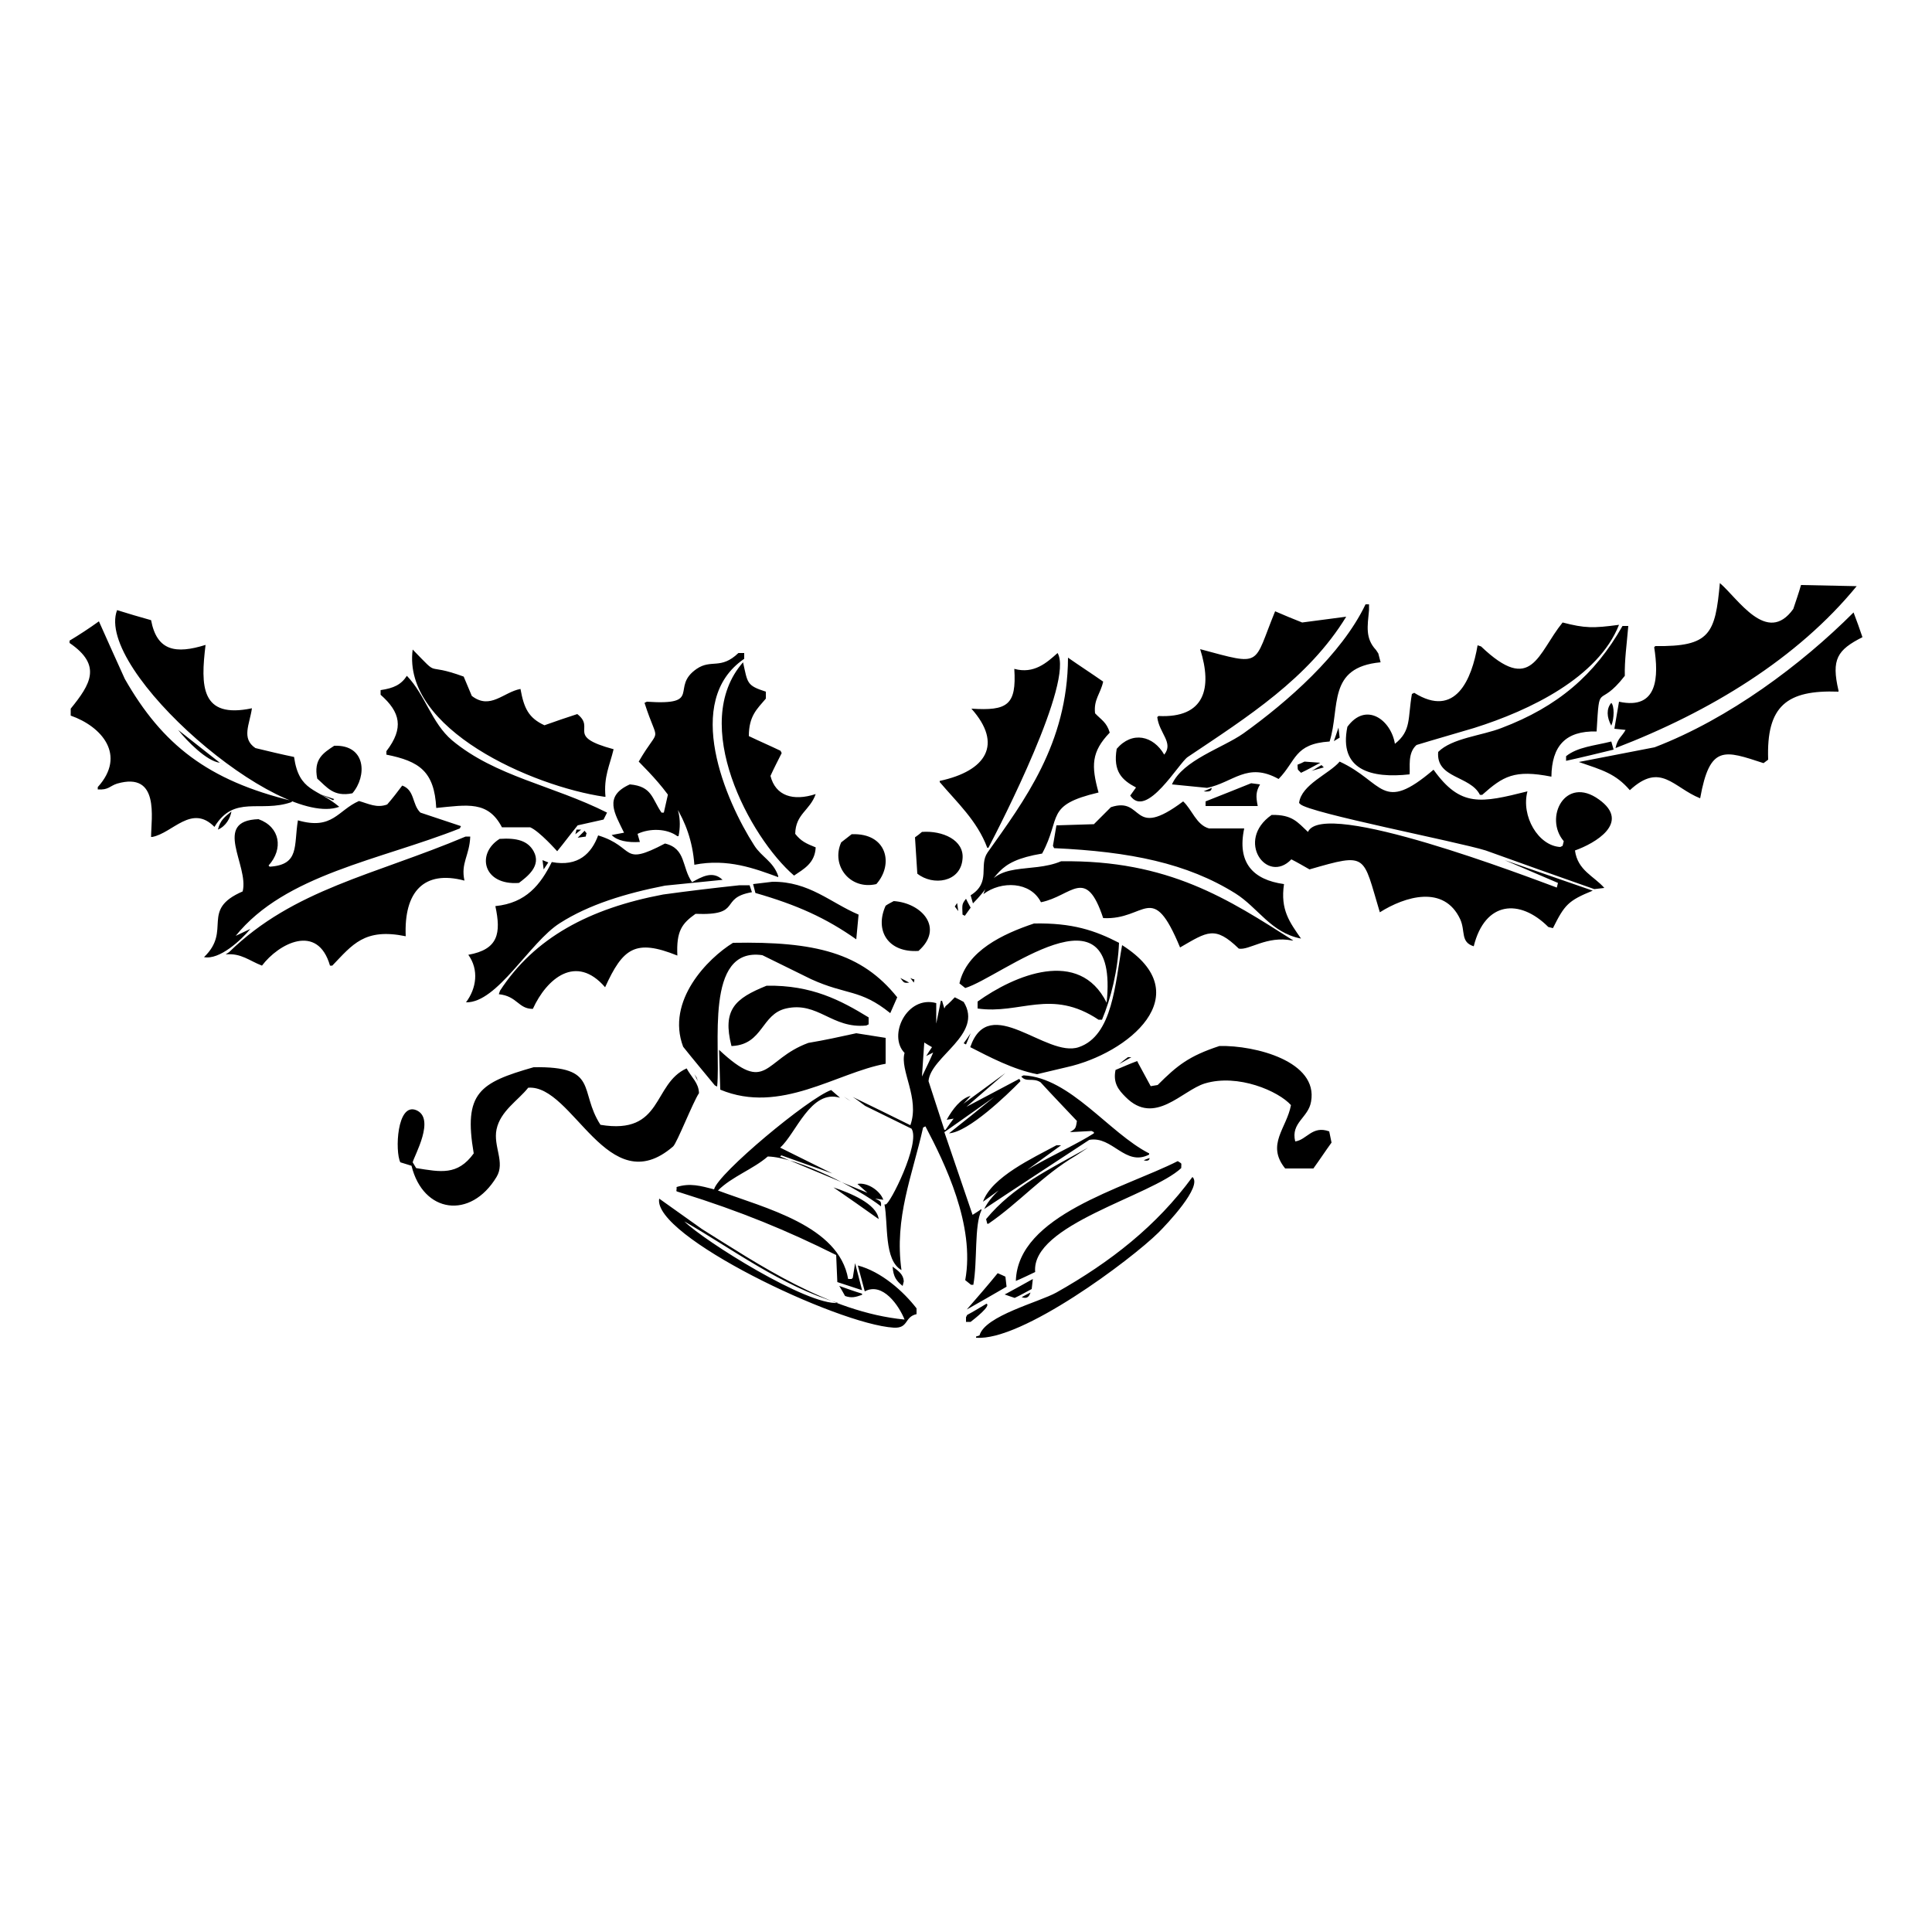 <?xml version="1.0" encoding="utf-8"?>
<!-- Generator: Adobe Illustrator 21.0.0, SVG Export Plug-In . SVG Version: 6.00 Build 0)  -->
<svg version="1.1" id="Layer_1" xmlns="http://www.w3.org/2000/svg" xmlns:xlink="http://www.w3.org/1999/xlink" x="0px" y="0px"
	 viewBox="0 0 500 500" style="enable-background:new 0 0 500 500;" xml:space="preserve">
<path d="M445.1,150.9c4.7,4,12.2,16.2,19,6.7c0.7-2.1,1.4-4.1,2-6.2l14.4,0.3c-15.3,18.7-37.9,32.5-62.4,41.9
	c0.5-2.5,1.6-2.9,2.6-4.7c-1-0.1-2-0.2-2.9-0.3c0.4-2.3,0.8-4.7,1.2-7c10.1,2.2,10.3-6.5,9.1-14.1c0.1-0.1,0.2-0.2,0.3-0.3
	C442.6,167.4,443.9,164,445.1,150.9z M353.4,156.4c0.3,0,0.6,0,0.9,0c0,0.5,0,1,0,1.5c-0.4,4.2-1,7.3,1.8,10.3
	c0.2,0.3,0.4,0.6,0.6,0.9c0.2,0.8,0.4,1.6,0.6,2.3c-13.9,1.3-10.4,11.6-13.2,20.5c-9.2,0.6-8.6,5-13.2,9.7
	c-8.1-4.5-11.7,0.9-18.5,2.3c-3-0.3-6.1-0.6-9.1-0.9c2.8-6.3,13.1-9.4,18.5-13.2C333.1,181.7,347.2,169.4,353.4,156.4z M30.3,157.9
	c2.9,0.9,5.9,1.8,8.8,2.6c1.5,8,6.4,8.8,14.1,6.4c-1.3,10.6-1.3,19.2,12,16.4c-0.6,4.2-2.8,7.8,0.9,10.3c3.3,0.8,6.6,1.6,10,2.3
	c1.3,9.1,5.9,8,11.7,12.9C72.1,214.6,24.4,173.4,30.3,157.9z M330,158.2c2.3,1,4.7,2,7,2.9c3.8-0.5,7.6-1,11.4-1.5
	c-9.8,16-25.5,25.9-41,36.3c-2.3,1.5-10.7,16.2-14.9,10c0.5-0.7,1-1.4,1.5-2.1c-3.6-1.9-6-4.1-5-10c4-4.7,9.5-3.4,12.3,1.5
	c2.5-3.1-1.3-5.5-1.8-9.7c0.1-0.1,0.2-0.2,0.3-0.3c12,0.6,14-7.2,10.8-17.3C327,172.4,324.2,172.3,330,158.2z M479.7,158.5
	c0.8,2.1,1.6,4.3,2.3,6.4c-6.5,3.3-8.1,5.7-6.2,13.8c0,0.1,0,0.2,0,0.3c-13.4-0.5-18.7,3.7-18.2,17.6c-0.4,0.3-0.8,0.6-1.2,0.9
	c-10.1-3.3-13.9-4.9-16.4,9.1c-7-2.8-10.2-9.5-18.2-2.1c-3.7-4.3-7.1-5.2-13.2-7.3c6.5-1.3,13.1-2.5,19.6-3.8
	C447.5,186,466.2,172,479.7,158.5z M25.6,160.8c2.2,5,4.5,10,6.7,14.9c9.7,17,21.5,26.3,43.4,31.6c-0.1,0.1-0.2,0.2-0.3,0.3
	c-8.1,2.8-14.8-2-19.9,6.4c-5.9-6-10.8,1.6-16.1,2.6c-0.1,0-0.2,0-0.3,0c0-4.8,2.3-17-8.8-13.8c-1.9,0.6-2.2,1.7-5,1.5
	c0-0.2,0-0.4,0-0.6c7.5-8.3,1-15.7-7-18.5c0-0.6,0-1.2,0-1.8c5.1-6.3,8.2-11.2-0.3-17c0-0.2,0-0.4,0-0.6
	C20.5,164.3,23.1,162.6,25.6,160.8z M404.4,161.1c5.8,1.5,7.9,1.5,14.6,0.6c-5.4,13.6-22.9,22.1-37.5,26.7c-5,1.5-10,2.9-14.9,4.4
	c-2.4,2.1-1.6,5.8-1.8,7.6c-9.9,1.1-18.4-1.1-16.1-12.3c4.8-6.6,11.3-1.8,12.3,4.4c4.3-3.4,3.3-6.6,4.4-12.9
	c0.2-0.1,0.4-0.2,0.6-0.3c10.7,6.7,14.9-3.5,16.4-12.3c0.3,0.1,0.6,0.2,0.9,0.3C396.5,179.9,397.9,169.1,404.4,161.1z M419.9,162
	c0.5,0,1,0,1.5,0c-0.4,4.8-1,8.9-0.9,12.9c-7,9-6.5,0.8-7.3,14.4c-8.1-0.2-11.6,3.8-11.7,11.7c-9.6-1.9-12.5-0.1-17.9,4.7
	c-0.2,0-0.4,0-0.6,0c-2.5-5-11.4-4.2-10.8-11.1c3.6-3.6,11.3-4.2,16.4-6.2C403.1,182.9,412.7,174.7,419.9,162z M106.8,168.1
	c7.5,7.7,2.5,3.1,13.2,7c0.7,1.7,1.4,3.3,2.1,5c4.8,3.7,8.2-1,12.6-1.8c0.9,5,2.1,7.5,6.2,9.4c2.8-1,5.7-2,8.5-2.9
	c4.9,3.8-3.2,5.7,9.4,9.1c-1,4.2-2.6,7.1-2.1,12.3c-0.1,0-0.2,0-0.3,0C137.8,203.5,104.1,188.7,106.8,168.1z M191.1,169
	c0.5,0,1,0,1.5,0c0,0.5,0,1,0,1.5c-16,10.9-4.8,36.8,2.6,48.3c1.9,3,4.9,4.1,6.2,7.9c0,0.1,0,0.2,0,0.3c-6-2.2-13.1-4.9-21.7-3.2
	c-0.9-12.3-7.5-19.7-14.4-26.7c5.7-9.8,5.2-3.7,1.5-15.2c0.2-0.1,0.4-0.2,0.6-0.3c14.7,1,5.9-3.7,12.9-8.5
	C184.1,170.5,186.5,173.4,191.1,169z M273.7,169c4.3,7.3-14.7,44.3-17.9,50.4c-0.1,0-0.2,0-0.3,0c-2.6-7-7.9-11.8-12.3-17
	c0-0.1,0-0.2,0-0.3c12.1-2.6,16.4-9.5,8.2-18.7c9.3,0.6,11.7-0.9,11.1-10.3C267.6,174.5,270.9,171.5,273.7,169z M276.4,170.2
	c3,2.1,6.1,4.1,9.1,6.2c-0.7,3.2-2.5,4.6-2.1,8.2c1.6,1.7,3,2.3,3.8,5c-4.8,5-4.8,8.6-2.9,15.5c-14,3.3-9.5,6.4-14.6,15.8
	c-12.5,2.1-11.1,6.1-17.9,12.9c-0.2-0.7-0.4-1.4-0.6-2.1c5.4-3.4,2-7.7,4.4-11.1C265,207.3,276.3,192.5,276.4,170.2z M192.3,171.4
	c1.2,5.4,0.9,6,5.9,7.6c0,0.6,0,1.2,0,1.8c-2.3,2.7-4.4,4.5-4.4,9.7c2.7,1.3,5.5,2.5,8.2,3.8c0.1,0.2,0.2,0.4,0.3,0.6
	c-1,2-2,3.9-2.9,5.9c1.3,5.2,5.9,6.6,11.7,4.7c-1.5,4.3-5.2,5.1-5.3,10.3c1.5,1.9,2.8,2.5,5.3,3.5c-0.2,4.1-3.1,5.6-5.6,7.3
	C194,216.7,178.3,187.3,192.3,171.4z M105.3,174.9c4.8,5,6.4,12.2,11.7,16.7c11.3,9.4,26,11.6,40.1,18.7c-0.3,0.6-0.6,1.2-0.9,1.8
	c-2.2,0.5-4.5,1-6.7,1.5c-1.8,2.2-3.5,4.5-5.3,6.7c0,0-4.6-5.2-7-6.2c-2.4,0-4.9,0-7.3,0c-3.6-6.9-8.9-5.8-17-5
	c-0.5-9.5-4.4-12.1-12.9-13.8c0-0.3,0-0.6,0-0.9c4.6-6,3.6-10.1-1.5-14.6c0-0.4,0-0.8,0-1.2C101.9,178.1,103.8,177.2,105.3,174.9z
	 M417,181.9c0.8,0.8,0.8,4,0,5.9C415.8,185.6,415.7,183.4,417,181.9z M346.4,188.3c0.1,0.9,0.2,1.8,0.3,2.6c-0.5,0.3-1,0.6-1.5,0.9
	C345.6,190.7,346,189.5,346.4,188.3z M46.1,188.9c3.6,2.8,7.2,5.7,10.8,8.5C53.5,197,48.4,191.8,46.1,188.9z M417,191.9
	c0.2,0.7,0.4,1.4,0.6,2.1c-4.1,1-8.2,2-12.3,2.9c0-0.4,0-0.8,0-1.2C408.3,193.3,412.6,193,417,191.9z M86.5,193
	c8.3-0.3,8.5,7.9,4.7,12.3c-4.9,1-6.6-1.6-9.1-3.8C81.1,196.5,83.6,194.9,86.5,193z M337.6,197.1c1.4,0.1,2.7,0.2,4.1,0.3
	c-1.7,0.9-3.3,1.8-5,2.6c-1-1.1-0.8-0.4-0.9-2.1C336.4,197.7,337,197.4,337.6,197.1z M346.7,197.1c11.5,5.3,10.8,13.6,24.3,2.1
	c7,9.8,12.3,8.6,24.3,5.6c-1.7,6.4,2.8,14.1,8.5,14.4c0.2-0.1,0.4-0.2,0.6-0.3c0.1-0.4,0.2-0.8,0.3-1.2c-5.2-6.1,0.4-17.1,9.1-10.8
	c8.4,6-1.1,11.4-6.2,13.2c0.7,5.2,4.9,6.6,7.6,9.7c-0.9,0.1-1.8,0.2-2.6,0.3c-9.4-3.3-18.7-6.6-28.1-10c-7.4-2.3-45.7-9.7-48-12
	c-0.1-0.1-0.2-0.2-0.3-0.3C336.8,203,344,200.3,346.7,197.1z M57,197.7c0.3,0.1,0.6,0.2,0.9,0.3C57.5,197.9,57.3,197.8,57,197.7z
	 M342,198c0.2,0.2,0.4,0.4,0.6,0.6c-1.1,0.3-2.1,0.6-3.2,0.9c0.2-0.1,0.4-0.2,0.6-0.3C340.6,198.8,341.3,198.4,342,198z
	 M323.8,202.7c0.8,0.1,1.6,0.2,2.3,0.3c-1.1,1.9-1.1,3.1-0.6,5.6c-4.5,0-9,0-13.5,0c0-0.2,0-0.4,0-0.6c0-0.2,0-0.4,0-0.6
	C316,205.8,319.9,204.3,323.8,202.7z M163,203c5.8,0.5,5.7,3.7,8.2,7.3c0.2,0,0.4,0,0.6,0c0.4-1.8,0.8-3.5,1.2-5.3
	c0.1,0.3,0.2,0.6,0.3,0.9c2.2,2.1,3.2,6.2,2.3,10.5c-0.1,0-0.2,0-0.3,0c-2.7-2-7.1-2.1-10.3-0.6c0.2,0.7,0.4,1.4,0.6,2.1
	c-3.1,0.2-5.9-0.3-7.3-1.8c1.1-0.2,2.1-0.4,3.2-0.6C159.1,210.5,156.1,206.1,163,203z M104.1,203.3c3.3,1.2,2.5,4.9,4.7,7
	c3.5,1.2,7,2.3,10.5,3.5c-0.1,0.2-0.2,0.4-0.3,0.6c-20.7,8.2-45.2,11.9-58,27.8c1.3-0.6,2.5-1.2,3.8-1.8c-2.4,2.9-8,8.1-12,7.3
	c7.3-7-1.1-12.2,10-17c1.7-6.7-8-18.3,4.1-18.7c5.6,2,6.5,7.7,2.6,12c0.1,0.1,0.2,0.2,0.3,0.3c7.8-0.5,6.2-5.4,7.3-12
	c9,2.6,10.3-2.6,15.8-5c2.5,0.7,4.6,1.9,7.3,0.9C101.6,206.6,102.9,204.9,104.1,203.3z M313.6,203.9c-0.1,0.6-0.2,1.1-2.1,0.9
	C312.2,204.5,312.9,204.2,313.6,203.9z M83,205.6c1.2,0.4,2.3,0.8,3.5,1.2c-0.1,0.1-0.2,0.2-0.3,0.3C85.2,206.6,84.1,206.1,83,205.6
	z M297.5,206.8c-0.5,0.3-1,0.6-1.5,0.9C296.5,207.4,297,207.1,297.5,206.8z M306.2,207.4c2.3,2.1,3.4,6.1,6.7,7c3,0,6.1,0,9.1,0
	c-1.9,8.9,2.3,13.3,10.3,14.4c-1,6.7,1.5,9.9,4.4,14.1c-7.8-1.5-11.1-8-17-11.7c-12.5-7.8-27.2-10.8-46.9-11.7
	c-0.1-0.2-0.2-0.4-0.3-0.6c0.3-1.8,0.6-3.5,0.9-5.3c3.2-0.1,6.4-0.2,9.7-0.3c1.5-1.5,2.9-2.9,4.4-4.4
	C296.2,206,292.6,217.6,306.2,207.4z M59.9,210c-0.3,1.7-1.4,3.8-3.5,4.7C57,212.2,58.2,211.4,59.9,210z M329.1,210.9
	c5.4-0.1,6.7,1.9,9.4,4.4c3.9-8.8,57.3,11.8,64.4,14.4c0.1-0.4,0.2-0.8,0.3-1.2c-4.6-2-9.2-3.9-13.8-5.9c7.6,2.6,15.2,5.3,22.8,7.9
	c-6.4,2.6-7.3,3.7-10.3,9.7c-0.4-0.1-0.8-0.2-1.2-0.3c-7.4-7.4-16.4-6.7-19.3,5c-3.5-1.1-2.1-3.9-3.5-7c-4.2-9-14.3-5.9-20.8-1.8
	c-4.5-14.9-3-15.5-18.2-11.1c-1.6-0.9-3.1-1.8-4.7-2.6C327.9,229,319.6,217.5,329.1,210.9z M149.2,214.7c0.4,0,0.8,0,1.2,0
	c-0.5,0.4-1,0.8-1.5,1.2C149,215.5,149.1,215.1,149.2,214.7z M151.3,215c0.8,1.2,0.5,0,0.3,1.5c-0.7,0.1-1.4,0.2-2.1,0.3
	C150.1,216.2,150.7,215.6,151.3,215z M238.6,215.3c5.3-0.4,11,2.1,10.5,7c-0.5,6.1-7.7,7-11.7,3.8c-0.2-3.1-0.4-6.3-0.6-9.4
	C237.4,216.3,238,215.8,238.6,215.3z M220.4,215.9c9.1-0.4,11,7.7,6.4,12.9c-6.8,1.6-11.8-4.8-9.1-10.8
	C218.7,217.2,219.5,216.6,220.4,215.9z M154.8,216.2c9.8,3,5.7,8.2,17.3,2.1c5.5,1.3,4.3,6.2,7,10c2.4-1.3,5.3-3.1,7.9-0.6
	c-5,0.5-10,1-14.9,1.5c-10.2,2-19.7,4.9-27.2,9.7c-7.8,4.9-16.2,20.7-24.3,20.5c2.7-3.6,3.4-8.4,0.6-12.3c7.8-1.4,8.5-5.6,7-12.6
	c8-0.8,11.7-5.6,14.6-11.4C149.7,224.4,153.1,220.8,154.8,216.2z M120.5,216.5c0.4,0,0.8,0,1.2,0c-0.2,5-2.5,6.8-1.5,11.4
	c-10.5-2.8-15.7,2.9-15.2,14.4c-10.7-2.2-13.8,2.2-19,7.6c-0.2,0-0.4,0-0.6,0c-3.2-11.1-13.3-5.7-17.6,0c-3.2-1.2-5.4-3.3-9.4-2.9
	c0.3-0.2,0.6-0.4,0.9-0.6C76,230.1,96.8,226.5,120.5,216.5z M129.3,217.1c4.5-0.3,7.3,0.5,8.8,3.2c2.1,3.8-1.7,6.6-3.8,8.2
	C125,229.2,123.2,220.9,129.3,217.1z M140.4,222.6c0.5,0.2,1,0.4,1.5,0.6c-0.4,0.6-0.8,1.2-1.2,1.8
	C140.6,224.2,140.5,223.4,140.4,222.6z M274.6,222.9c27.9-0.4,43.4,9.9,60.1,20.5c-0.1,0-0.2,0-0.3,0c-6.6-1.3-11.1,2.6-13.8,2.1
	c-6.2-6-8.1-4.4-15.2-0.3c-7.3-17.6-8.8-7-19.9-7.6c-4.5-13.6-8.1-5.7-16.1-4.1c-2.7-5.4-10.3-5.6-14.9-2.1
	C257.5,222.5,266.8,226.2,274.6,222.9z M199.9,228.2c9.5-0.1,15,5.4,22.3,8.5c-0.2,2.1-0.4,4.3-0.6,6.4c-7.8-5.5-15.3-8.9-26.1-12
	c-0.2-0.8-0.4-1.6-0.6-2.3C196.6,228.6,198.3,228.4,199.9,228.2z M191.4,229.1c0.9,0,1.8,0,2.6,0c0.2,0.6,0.4,1.2,0.6,1.8
	c-8.7,1.5-2.2,6.1-14.6,5.6c-3.5,2.5-5,4.4-4.7,10.8c-10.9-4.4-14.1-1.9-18.7,8.2c-7.5-8.7-15.1-2.3-18.7,5.6c-3.8,0-4-3.3-8.8-3.8
	c0.1-0.3,0.2-0.6,0.3-0.9c8.9-13.7,23.1-21.3,42.2-24.9C178.1,230.6,184.8,229.8,191.4,229.1z M250,232.6c0.4,0.8,0.8,1.6,1.2,2.3
	c-0.5,0.7-1,1.4-1.5,2.1c-0.2-0.1-0.4-0.2-0.6-0.3C249,234.1,248.9,234,250,232.6z M231.3,233.2c7.3,0.5,13.1,7,6.4,12.9
	c-7.9,0.5-11.4-5.3-8.5-11.7C229.9,233.9,230.6,233.6,231.3,233.2z M247.7,233.7c0.1,0.7,0.2,1.4,0.3,2.1c-0.3-0.4-0.6-0.8-0.9-1.2
	C247.3,234.3,247.5,234,247.7,233.7z M267.6,239c9.9-0.2,15.8,1.8,22,5c-0.3,7.2-2.1,14.4-4.4,19.9c-0.3,0-0.6,0-0.9,0
	c-12.3-8.2-20.3-1.3-31.3-2.9c0-0.1,0-0.2,0-0.3c0-0.5,0-1,0-1.5c9.5-6.8,26.3-14,33.4,0.3c3.3-32.2-27.5-6.5-36.6-3.8
	c-0.5-0.4-1-0.8-1.5-1.2C250.2,246.1,259.5,241.7,267.6,239z M189.7,244c21.3-0.4,33.3,2.6,42.5,14.1c-0.6,1.4-1.2,2.7-1.8,4.1
	c-7.8-6.3-11.3-4.6-20.5-8.8c-4.2-2.1-8.4-4.1-12.6-6.2c-15.1-2.2-10.7,23.5-11.7,34c-0.2-0.1-0.4-0.2-0.6-0.3
	c-2.7-3.3-5.5-6.6-8.2-10C172.3,259,183.2,248,189.7,244z M290.4,244.6c20.2,12.8,1.5,28.1-14.4,31.6c-2.5,0.6-5.1,1.2-7.6,1.8
	c-6.2-1.2-12.4-4.5-17.3-7c4.9-14.3,19.7,2.9,28.1,0C288,268,288.6,254.4,290.4,244.6z M239.2,252.8c0.6,0.1,1.2,0.2,1.8,0.3
	C240.3,253,239.7,252.9,239.2,252.8z M233,253.1c0.8,0.4,1.6,0.8,2.3,1.2C233.8,254.5,233.9,254.2,233,253.1z M235.6,253.1
	c1.3,0.7,1.1-0.1,0.9,1.2C236.2,253.9,235.9,253.5,235.6,253.1z M198.4,255.1c11.7-0.2,19.2,3.8,26.4,8.2c0,0.6,0,1.2,0,1.8
	c-0.2,0.1-0.4,0.2-0.6,0.3c-8.9,0.9-12.5-6.3-20.8-4.4c-6.4,1.5-5.9,9.2-13.8,9.7c-0.1,0-0.2,0-0.3,0
	C186.9,261.3,190.2,258.4,198.4,255.1z M247.9,255.4c0.3,0.2,0.6,0.4,0.9,0.6C248.5,255.8,248.2,255.6,247.9,255.4z M247.1,258.1
	c0.8,0.4,1.6,0.8,2.3,1.2c5.2,8.4-8.6,14.1-9.1,20.5c1.4,4.2,2.7,8.4,4.1,12.6c0.1,0,0.2,0,0.3,0c0.7-1,1.4-2,2.1-2.9
	c-0.6,0.1-1.2,0.2-1.8,0.3c1.5-2.7,3.6-5.5,6.2-6.2c-0.7,0.8-1.4,1.6-2.1,2.3c0.1-0.1,0.2-0.2,0.3-0.3c3.6-2.6,7.2-5.3,10.8-7.9
	c-3.5,3-7,6.1-10.5,9.1c0.1-0.1,0.2-0.2,0.3-0.3c4.6-2.4,9.2-4.9,13.8-7.3c0.1,0.2,0.2,0.4,0.3,0.6c-3.6,3.7-13.5,13.2-18.5,13.5
	c3.9-3.1,7.8-6.2,11.7-9.4c-4.3,3-8.6,6.1-12.9,9.1c2.4,7.1,4.9,14.3,7.3,21.4c0.8-0.5,1.6-1,2.3-1.5c0,0.1,0,0.2,0,0.3
	c-1.9,4-1,13.1-2.1,19.3c-0.2,0-0.4,0-0.6,0c-0.5-0.4-1-0.8-1.5-1.2c2.6-14.2-5.3-30.3-10.3-39.8c-0.2,0.1-0.4,0.2-0.6,0.3
	c-2.8,12.5-7.5,23.3-5.6,36.9c-4.6-2.6-3.4-12-4.4-17c0.1,0,0.2,0,0.3,0c1,0.2,9.1-15.9,6.7-19.6c-4-2-8-3.9-12-5.9
	c-1.1-0.8-2.1-1.6-3.2-2.3c5,2.4,10,4.9,14.9,7.3c2.5-7-2.8-14.2-1.5-18.7c-4.4-4.5,0.6-15,8.2-12.9c0,1.8,0,3.5,0,5.3
	c0.4-2,0.8-3.9,1.2-5.9c0.1,0,0.2,0,0.3,0c0.2,0.7,0.4,1.4,0.6,2c0.1-0.2,0.2-0.4,0.3-0.6C245.7,259.6,246.4,258.8,247.1,258.1z
	 M221.6,267.4c2.5,0.4,5.1,0.8,7.6,1.2c0,2.2,0,4.5,0,6.7c-12.7,2.3-27.2,13.2-42.8,6.7c-0.1-3.4-0.2-6.8-0.3-10.3
	c12.6,11.8,11.4,2.5,23.1-1.8C213.4,269.2,217.5,268.3,221.6,267.4z M251.2,267.4c-0.4,1-0.8,2-1.2,2.9c-0.2-0.1-0.4-0.2-0.6-0.3
	C250,269.2,250.6,268.3,251.2,267.4z M229.8,268.9c0.2,2,0.4,4.1,0.6,6.2C230.2,273,230,271,229.8,268.9z M239.2,269.8
	c-0.2,2.9-0.4,5.9-0.6,8.8c0.1-0.2,0.2-0.4,0.3-0.6c0.9-1.9,1.8-3.7,2.6-5.6c-0.6,0.3-1.2,0.6-1.8,0.9c0.5-0.8,1-1.6,1.5-2.3
	C240.5,270.6,239.8,270.2,239.2,269.8z M231.3,270.4c0,1,0,2,0,2.9C231.3,272.3,231.3,271.3,231.3,270.4z M315.6,270.7
	c9.3-0.2,25.6,4,23.7,14.4c-0.7,4.2-5.3,5.4-4.1,10.3c3-0.4,4.4-4.2,8.8-2.6c0.2,1,0.4,2,0.6,2.9c-1.6,2.2-3.1,4.5-4.7,6.7
	c-2.4,0-4.9,0-7.3,0c-5-6.2,0.4-10.4,1.5-16.4c-3.2-3.6-13.7-8.2-22.3-5.6c-5.9,1.8-13,11.1-20.5,3.5c-1.8-1.8-3.3-3.6-2.6-7
	c1.9-0.8,3.7-1.6,5.6-2.3c0.1,0.2,0.2,0.4,0.3,0.6c1.1,2,2.1,3.9,3.2,5.9c0.6-0.1,1.2-0.2,1.8-0.3
	C304.7,275.7,307.7,273.3,315.6,270.7z M237.7,272.1c0,1.9,0,3.7,0,5.6C237.7,275.8,237.7,274,237.7,272.1z M291.9,273.6
	c0.3,0,0.6,0,0.9,0c-1.1,0.6-2.1,1.2-3.2,1.8C290.3,274.8,291.1,274.2,291.9,273.6z M138.1,276.2c17.1-0.3,11.6,6.1,17.3,14.9
	c16.3,2.7,13.4-10.6,22.3-14.6c1.3,2.4,3.1,3.7,3.2,6.4c-1.6,2.4-5.7,12.9-6.7,13.8c-16.9,14.6-25.9-16.1-37.5-15.2
	c-2.6,3.3-7.2,6-8.2,10.8c-0.9,4.4,2.3,8.5,0,12.3c-6.7,11.1-19,9.4-22-2.9c-1-0.3-2-0.6-2.9-0.9c-1.4-2.8-0.9-15.5,4.1-13.5
	c5.1,2.1-0.5,11.8-0.9,13.5c0.3,0.5,0.6,1,0.9,1.5c6.3,1,10.7,2,14.9-3.8C119.9,282.8,124.1,280.2,138.1,276.2z M179.7,278
	c0.3,0.6,0.6,1.2,0.9,1.8c-0.1-0.3-0.2-0.6-0.3-0.9C180.1,278.6,179.9,278.3,179.7,278z M264.9,278.3c12.1,0.6,22.1,14.9,32.5,20.2
	c0,0.1,0,0.2,0,0.3c-6.2,3.2-9.5-4.9-15.5-3.8c-9.1,6-18.2,11.9-27.2,17.9c4.2-8.6,20.3-14.4,28.4-19.6c0-0.1,0-0.2,0-0.3
	c-0.2-0.1-0.4-0.2-0.6-0.3c-1.9,0.1-3.7,0.2-5.6,0.3c1.4-0.9,1.5-0.8,1.8-2.9c-3.1-3.3-6.3-6.6-9.4-10c-2-1.3-3.7,0.1-5-1.5
	C264.5,278.5,264.7,278.4,264.9,278.3z M215.1,282.1c0.8,0.7,1.6,1.4,2.3,2c-7.6-2.3-11.4,9.3-15.5,12.9c4.5,2.2,9,4.5,13.5,6.7
	c-4.4-1.6-8.8-3.1-13.2-4.7c-0.1,0.1-0.2,0.2-0.3,0.3c7.5,3.1,15,6.3,22.6,9.4c-0.9-0.8-1.8-1.6-2.6-2.3c2.6-0.5,5.9,1.8,6.7,4.1
	c-0.7-0.1-1.4-0.2-2.1-0.3c1.4,0.7,1.6,0.6,1.5,2c-5.9-4.6-21.4-12.7-29.3-12.9c-3.8,3.3-9.3,5.2-12.9,8.8
	c12.3,4.6,31.3,9.1,33.7,22.9c0.3,0,0.6,0,0.9,0c0.1-0.1,0.2-0.2,0.3-0.3c0.2-1.3,0.4-2.5,0.6-3.8c0.6,2.3,1.2,4.7,1.8,7
	c-2.1-0.7-4.3-1.4-6.4-2.1c-0.1-2.3-0.2-4.7-0.3-7c-12.6-6.3-24.7-11.3-40.1-16.1c-1.8-0.6-1.1-0.1-1.2-1.5c3.5-1.1,6.2-0.3,9.7,0.6
	C185.8,303.7,209.2,284.2,215.1,282.1z M240.3,283c0.4,1.4,0.8,2.7,1.2,4.1C241.1,285.7,240.7,284.3,240.3,283z M218.4,283.8
	c0.6,0.4,1.2,0.8,1.8,1.2C219.5,284.6,218.9,284.2,218.4,283.8z M273.4,296.4c0.4,0,0.8,0,1.2,0c-6.7,4.9-13.5,9.8-20.2,14.6
	C256.6,304.6,267.5,299.6,273.4,296.4z M281.6,297c-1.1,0.7-2.1,1.4-3.2,2.1c-8.5,5-14.7,12.2-22.6,17.6c-0.1,0-0.2,0-0.3,0
	c-0.1-0.4-0.2-0.8-0.3-1.2C262.2,307,271.6,302.6,281.6,297z M297.5,299.7c0,0,0.1,1-1.5,0.6C296.5,300,297,299.9,297.5,299.7z
	 M304.8,300.5c1.2,0.8,0.9,0.3,0.9,1.8c-7.8,7.3-38.9,14.6-37.8,26.9c-1.7,0.8-3.3,1.6-5,2.3C263.4,314.5,290.7,307.6,304.8,300.5z
	 M200.5,301.1c3.8,1.8,7.6,3.5,11.4,5.3C208.1,304.6,204.3,302.9,200.5,301.1z M308.6,304.6c2.7,2.4-6.6,12.2-8.8,14.4
	c-7.1,7-35.4,28.2-47.2,27.2c0-0.1,0-0.2,0-0.3c0.3-0.1,0.6-0.2,0.9-0.3c1.4-5.1,15.4-8.6,19.9-11.1
	C287.4,326.6,299.3,317.3,308.6,304.6z M215.7,307.3c4.2,1.4,11.2,4.2,11.7,8.2C223.5,312.7,219.6,310,215.7,307.3z M170.6,310.2
	c3.7,2.6,7.4,5.3,11.1,7.9c14.3,8.9,32.7,21.5,52.4,23.4c-1.4-3.5-5.6-9.8-10.3-7.3c-0.6-2.2-1.2-4.5-1.8-6.7
	c6.1,1.6,11.8,6.7,15.2,11.1c0,0.5,0,1,0,1.5c-3.2,0.7-2,3.7-5.9,3.5C216.6,342.7,168.8,319.8,170.6,310.2z M177.1,316.1
	c5.2,5.1,31.8,21.8,39.8,21.1C202.1,332.8,189.5,323.2,177.1,316.1z M231,327.8c1.5,1.1,2.8,2,2.9,3.8c-0.1,0.4-0.2,0.8-0.3,1.2
	C232,331.5,231.2,330.5,231,327.8z M258.2,329.5c0.7,0.3,1.4,0.6,2,0.9c0.1,0.9,0.2,1.8,0.3,2.6c-3.4,2-6.8,3.9-10.3,5.9
	C252.9,335.8,255.6,332.7,258.2,329.5z M267.3,331c-0.1,0.9-0.2,1.8-0.3,2.6c-1.5,0.8-2.9,1.6-4.4,2.3c-0.9-0.3-1.8-0.6-2.6-0.9
	c0.2-0.1,0.4-0.2,0.6-0.3C262.8,333.5,265,332.3,267.3,331z M217.2,332.8c2,0.7,3.9,1.4,5.9,2c0,0.1,0,0.2,0,0.3
	c-1.7,0.6-2.7,0.9-4.4,0.3C218.2,334.5,217.7,333.6,217.2,332.8z M266.7,334.5c-0.3,0.8-0.7,1.8-2.3,1.2
	C265.1,335.3,265.9,334.9,266.7,334.5z M255.3,337.4c1.3,0.5-3.2,4-4.1,4.7c-0.4,0-0.8,0-1.2,0c0-0.4,0-0.8,0-1.2
	c0.1-0.2,0.2-0.4,0.3-0.6C252,339.4,253.6,338.4,255.3,337.4z"/>
</svg>
